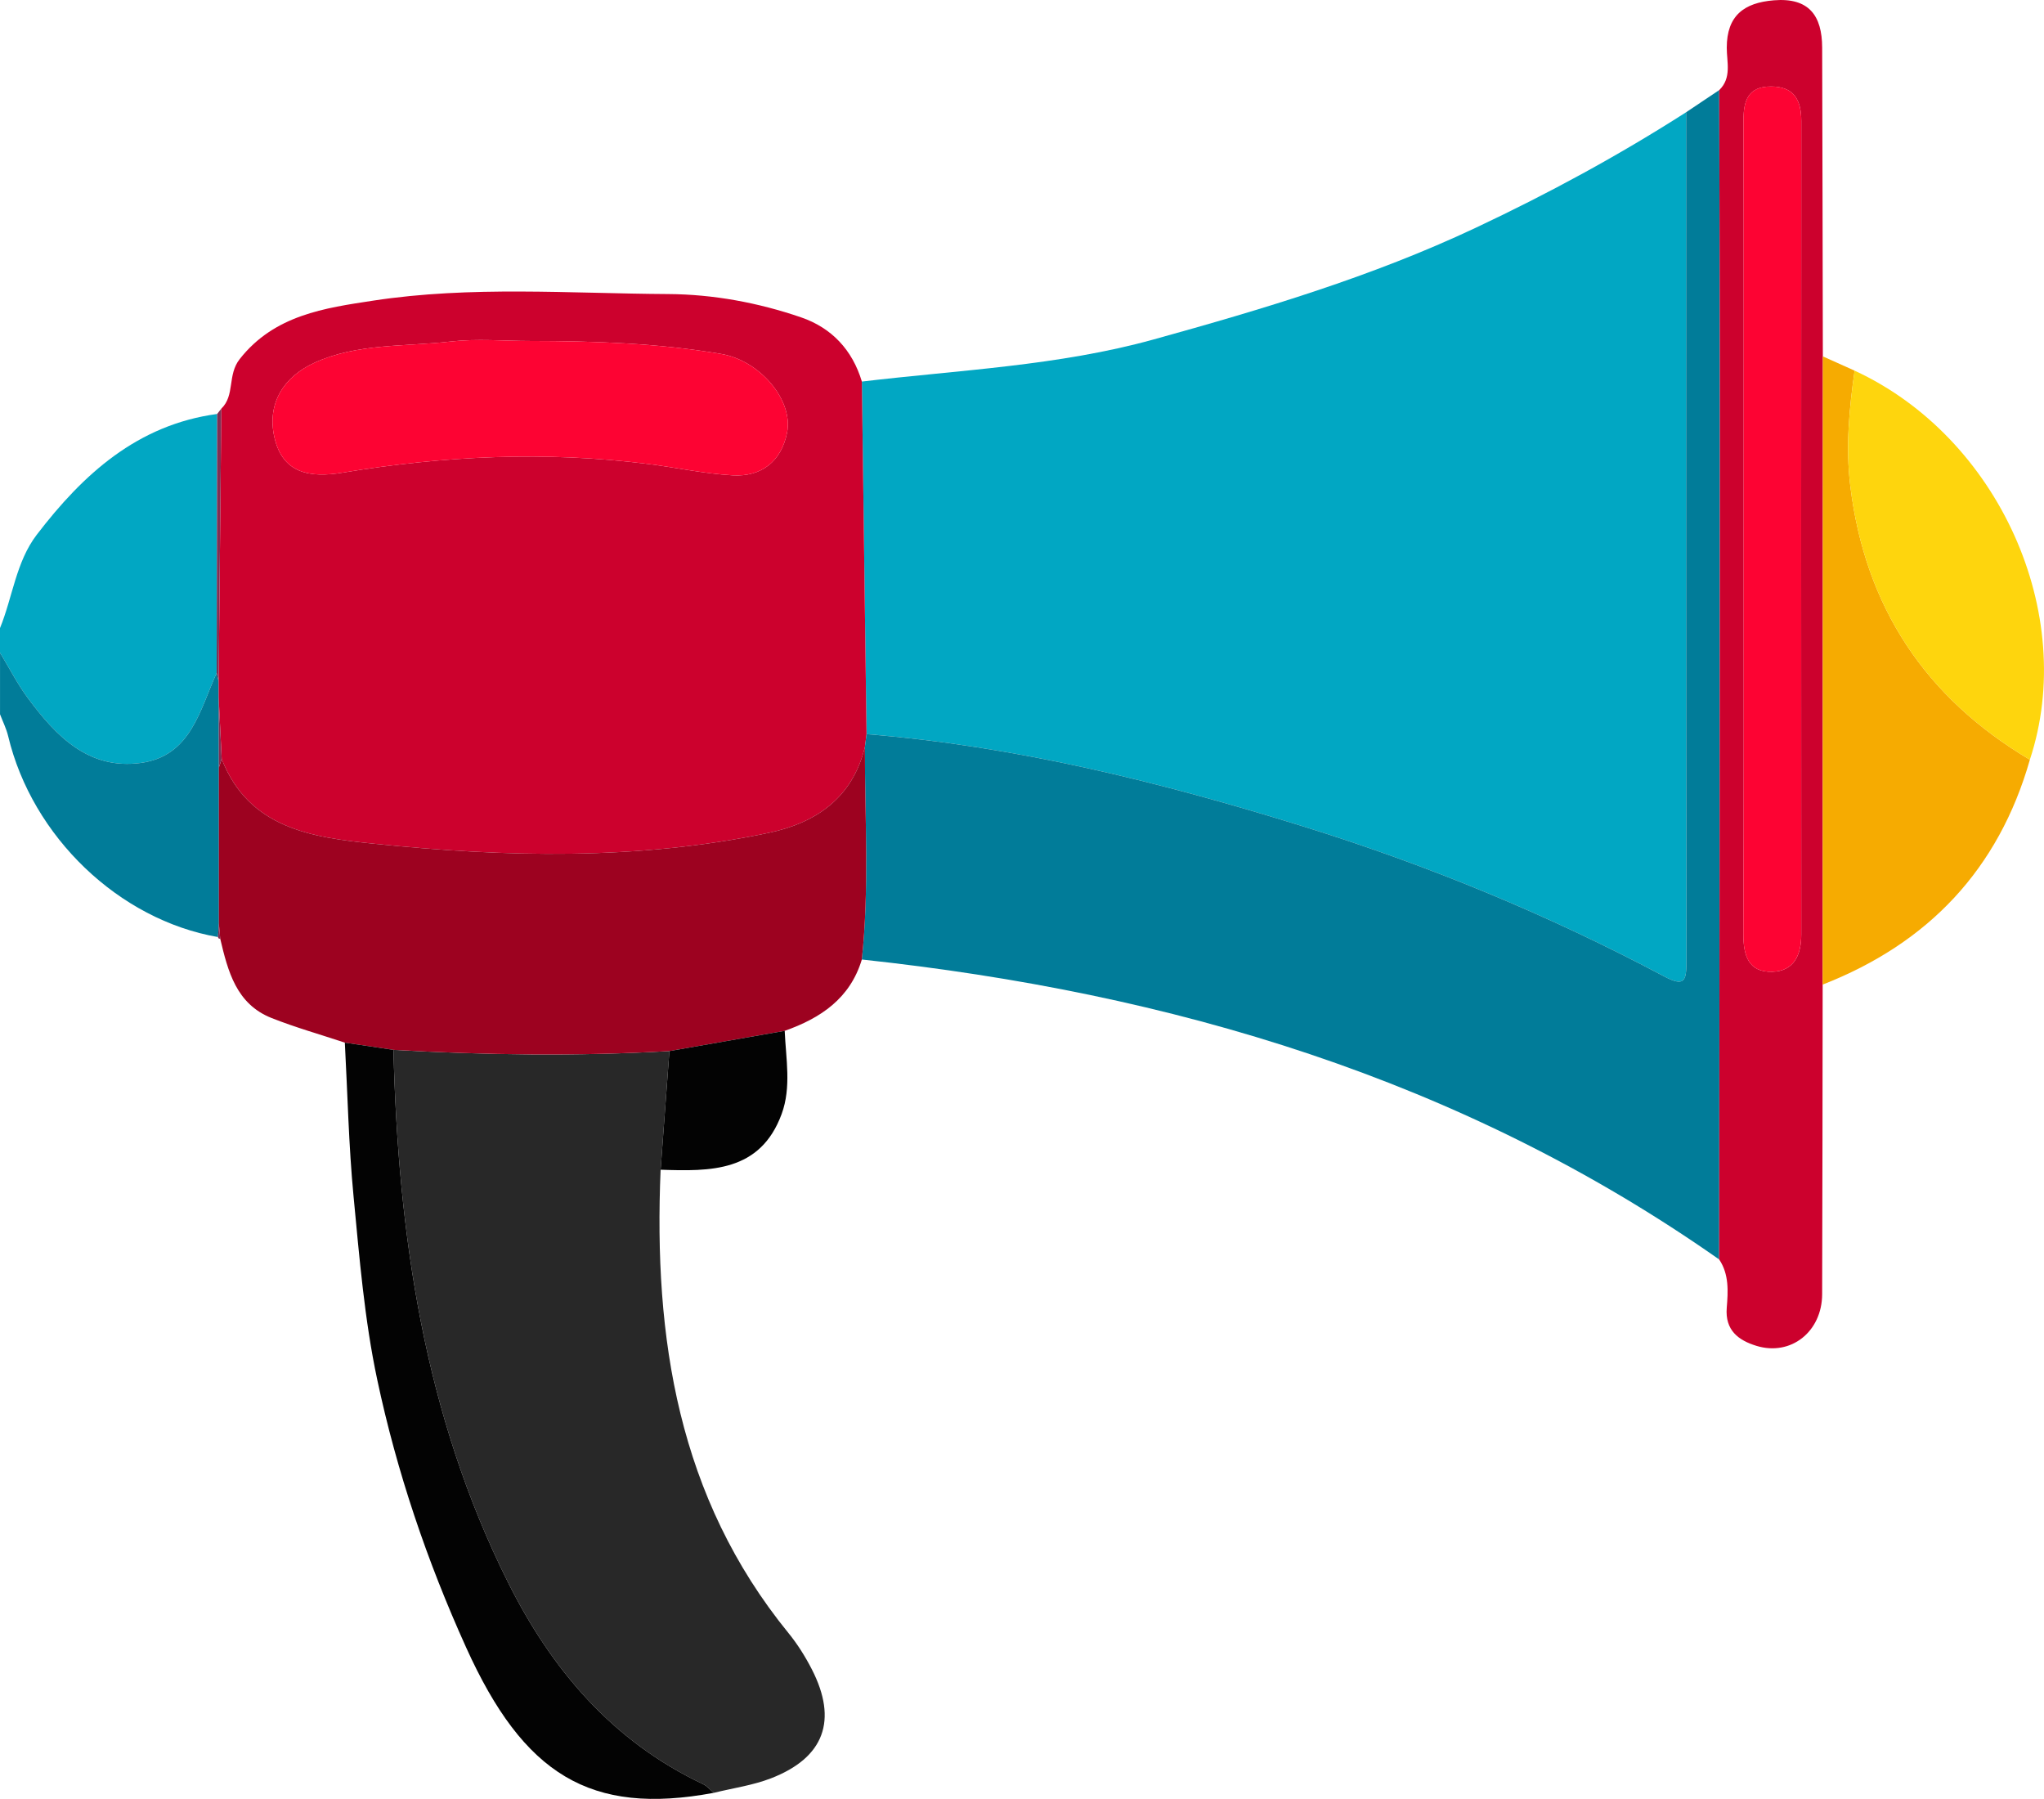   <svg xmlns="http://www.w3.org/2000/svg" viewBox="0 0 173.914 153.037">
   <g>
    <g>
     <path d="M0,53.433c1.078-2.639,1.359-5.634,3.131-7.947,3.936-5.139,8.555-9.352,15.346-10.27-.015,7.346-.029,14.691-.044,22.037-1.442,3.165-2.192,7.079-6.468,7.652-4.443,.596-7.196-2.293-9.583-5.501C1.481,58.192,.788,56.824,0,55.528c0-.698,0-1.396,0-2.094Z" style="fill:#01a7c3;">
     </path>
     <path d="M0,55.528c.788,1.297,1.481,2.664,2.383,3.877,2.386,3.208,5.139,6.097,9.583,5.501,4.275-.574,5.026-4.488,6.468-7.652,.057,.245,.114,.491,.171,.736,0,.452,.002,.904,.003,1.356,.006,1.984,.011,3.967,.017,5.951,0,4.423,0,8.846,.001,13.27-.026,.383-.052,.767-.078,1.15-8.427-1.456-15.813-8.539-17.853-17.091-.152-.639-.458-1.242-.693-1.862,0-1.745,0-3.49,0-5.235Z" style="fill:#017c99;">
     </path>
     <path d="M73.332,32.46c8.303-.987,16.73-1.34,24.813-3.579,9.317-2.58,18.579-5.342,27.4-9.495,6.198-2.918,12.169-6.153,17.92-9.838,0,24.076-.013,48.152,.024,72.228,.003,1.644-.129,2.227-1.909,1.281-9.82-5.219-20.063-9.447-30.684-12.748-12.143-3.774-24.441-6.829-37.167-7.855-.133-9.998-.265-19.997-.398-29.995Z" style="fill:#01a7c3;">
     </path>
     <path d="M73.332,32.46c.133,9.998,.265,19.997,.398,29.996-.047,.368-.094,.735-.14,1.102-1.056,4.307-4.129,6.438-8.188,7.294-11.159,2.351-22.436,2.076-33.673,.916-5.138-.53-10.558-1.278-12.864-7.198-.086-1.741-.172-3.483-.258-5.224,0-.452-.002-.904-.003-1.356,.076-7.742,.152-15.484,.227-23.225,1.178-1.136,.497-2.857,1.56-4.212,2.954-3.765,7.264-4.351,11.358-4.977,8.311-1.271,16.735-.608,25.108-.56,3.82,.022,7.653,.73,11.299,1.98,2.606,.894,4.37,2.773,5.176,5.465Zm-28.218-3.453c-2.254,0-4.533-.21-6.757,.046-3.889,.448-7.949,.138-11.599,1.804-2.583,1.178-4.069,3.427-3.412,6.34,.695,3.083,3.012,3.479,5.841,3.008,8.604-1.432,17.257-1.833,25.94-.736,2.407,.304,4.798,.83,7.212,.969,2.45,.141,4.132-1.187,4.626-3.614,.564-2.77-2.304-6.151-5.599-6.714-5.374-.918-10.818-1.098-16.252-1.103Z" style="fill:#cc012d;">
     </path>
     <path d="M73.589,63.557c.047-.367,.094-.734,.14-1.102,12.726,1.025,25.023,4.08,37.167,7.854,10.621,3.301,20.864,7.529,30.684,12.748,1.78,.946,1.912,.364,1.909-1.281-.037-24.076-.024-48.152-.024-72.228,.937-.628,1.875-1.255,2.813-1.883,.019,10.337,.058,20.673,.054,31.01-.008,22.823-.037,45.646-.058,68.468-21.911-15.376-46.643-22.69-72.946-25.516,.645-6.016,.253-12.046,.26-18.071Z" style="fill:#017c99;">
     </path>
     <path d="M56.208,99.51c-.6,14.307,1.472,27.872,10.884,39.423,.763,.936,1.421,1.986,1.974,3.061,2.237,4.349,1.075,7.535-3.472,9.293-1.547,.598-3.236,.831-4.86,1.232-.306-.252-.575-.58-.922-.744-7.698-3.638-12.874-9.731-16.596-17.177-7.125-14.252-9.343-29.576-9.739-45.284,7.825,.441,15.652,.555,23.481,.103-.25,3.364-.499,6.729-.749,10.093Z" style="fill:#282828;">
     </path>
     <path d="M56.957,89.417c-7.829,.451-15.656,.338-23.481-.103-1.378-.205-2.757-.41-4.136-.615-2.08-.691-4.197-1.288-6.232-2.094-3.01-1.192-3.715-3.979-4.371-6.75-.038-.43-.076-.859-.114-1.289,0-4.423,0-8.846-.001-13.269,.08-.242,.161-.485,.242-.727,2.306,5.92,7.727,6.668,12.864,7.198,11.237,1.16,22.513,1.435,33.673-.916,4.059-.855,7.132-2.986,8.188-7.294-.007,6.025,.385,12.055-.26,18.071-.997,3.311-3.503,4.989-6.564,6.067-3.27,.574-6.539,1.148-9.809,1.722Z" style="fill:#9d0220;">
     </path>
     <path d="M146.276,107.144c.02-22.823,.05-45.646,.058-68.468,.004-10.337-.035-20.673-.054-31.01,1.078-1.044,.641-2.385,.642-3.605,.002-2.721,1.452-3.826,4.006-4.035,2.993-.245,4.102,1.309,4.111,4.017,.028,8.759,.04,17.518,.058,26.277-.005,17.815-.011,35.629-.016,53.444-.012,8.778-.014,17.556-.043,26.335-.011,3.196-2.664,5.294-5.594,4.394-1.528-.47-2.678-1.321-2.523-3.239,.113-1.396,.206-2.84-.643-4.108Zm2.083-62.37c0,11.564,.022,23.128-.023,34.692-.007,1.824,.435,3.262,2.461,3.205,1.836-.052,2.466-1.418,2.465-3.163-.012-23.07-.013-46.14,.002-69.209,.001-1.795-.618-2.938-2.579-2.941-1.97-.003-2.343,1.228-2.339,2.899,.026,11.506,.014,23.012,.014,34.518Z" style="fill:#cc012d;">
     </path>
     <path d="M155.079,83.762c.005-17.815,.011-35.629,.016-53.444,.902,.405,1.803,.809,2.705,1.214-.462,3.255-.771,6.502-.368,9.803,1.257,10.297,6.386,18.023,15.28,23.297-2.669,9.333-8.644,15.62-17.632,19.13Z" style="fill:#f6ab01;">
     </path>
     <path d="M29.341,88.699c1.379,.205,2.757,.411,4.136,.615,.395,15.707,2.614,31.032,9.739,45.284,3.722,7.446,8.899,13.539,16.596,17.177,.347,.164,.616,.492,.922,.744-10.523,1.964-16.18-1.556-21.07-12.359-3.334-7.365-5.902-14.951-7.57-22.804-1.084-5.104-1.512-10.361-2.011-15.571-.416-4.346-.507-8.722-.742-13.085Z" style="fill:#030303;">
     </path>
     <path d="M172.711,64.632c-8.894-5.274-14.023-13-15.28-23.297-.403-3.301-.093-6.548,.368-9.803,12.254,5.657,19.019,20.675,14.911,33.1Z" style="fill:#fed50d;">
     </path>
     <path d="M56.957,89.417c3.27-.574,6.539-1.148,9.809-1.722,.102,2.369,.58,4.794-.261,7.078-1.822,4.95-6.068,4.881-10.297,4.737,.25-3.364,.499-6.729,.749-10.093Z" style="fill:#030303;">
     </path>
     <path d="M18.831,34.763c-.076,7.742-.152,15.484-.227,23.225-.057-.245-.114-.491-.171-.736,.015-7.346,.029-14.691,.044-22.037,.118-.151,.236-.302,.354-.453Z" style="fill:#802f53;">
     </path>
     <path d="M18.624,78.566c.038,.43,.076,.859,.114,1.289-.111,.018-.175-.029-.192-.139,.026-.383,.052-.766,.079-1.15Z" style="fill:#802f53;">
     </path>
     <path d="M18.864,64.569c-.081,.243-.161,.485-.242,.727-.005-1.984-.011-3.968-.017-5.951,.086,1.741,.172,3.483,.258,5.224Z" style="fill:#802f53;">
     </path>
     <path d="M45.114,29.007c5.434,.005,10.877,.185,16.252,1.103,3.295,.563,6.163,3.944,5.599,6.714-.494,2.427-2.176,3.754-4.626,3.614-2.415-.139-4.805-.665-7.212-.969-8.683-1.097-17.336-.696-25.94,.736-2.829,.471-5.145,.075-5.841-3.008-.657-2.913,.829-5.162,3.412-6.34,3.651-1.665,7.71-1.355,11.599-1.804,2.225-.256,4.503-.046,6.757-.046Z" style="fill:#fd0333;">
     </path>
     <path d="M148.359,44.774c0-11.506,.012-23.012-.014-34.518-.004-1.671,.369-2.903,2.339-2.899,1.962,.003,2.58,1.145,2.579,2.941-.015,23.07-.014,46.14-.002,69.209,0,1.745-.629,3.111-2.465,3.163-2.026,.057-2.468-1.381-2.461-3.205,.046-11.564,.023-23.128,.023-34.692Z" style="fill:#fd0333;">
     </path>
    </g>
   </g>
  </svg>
